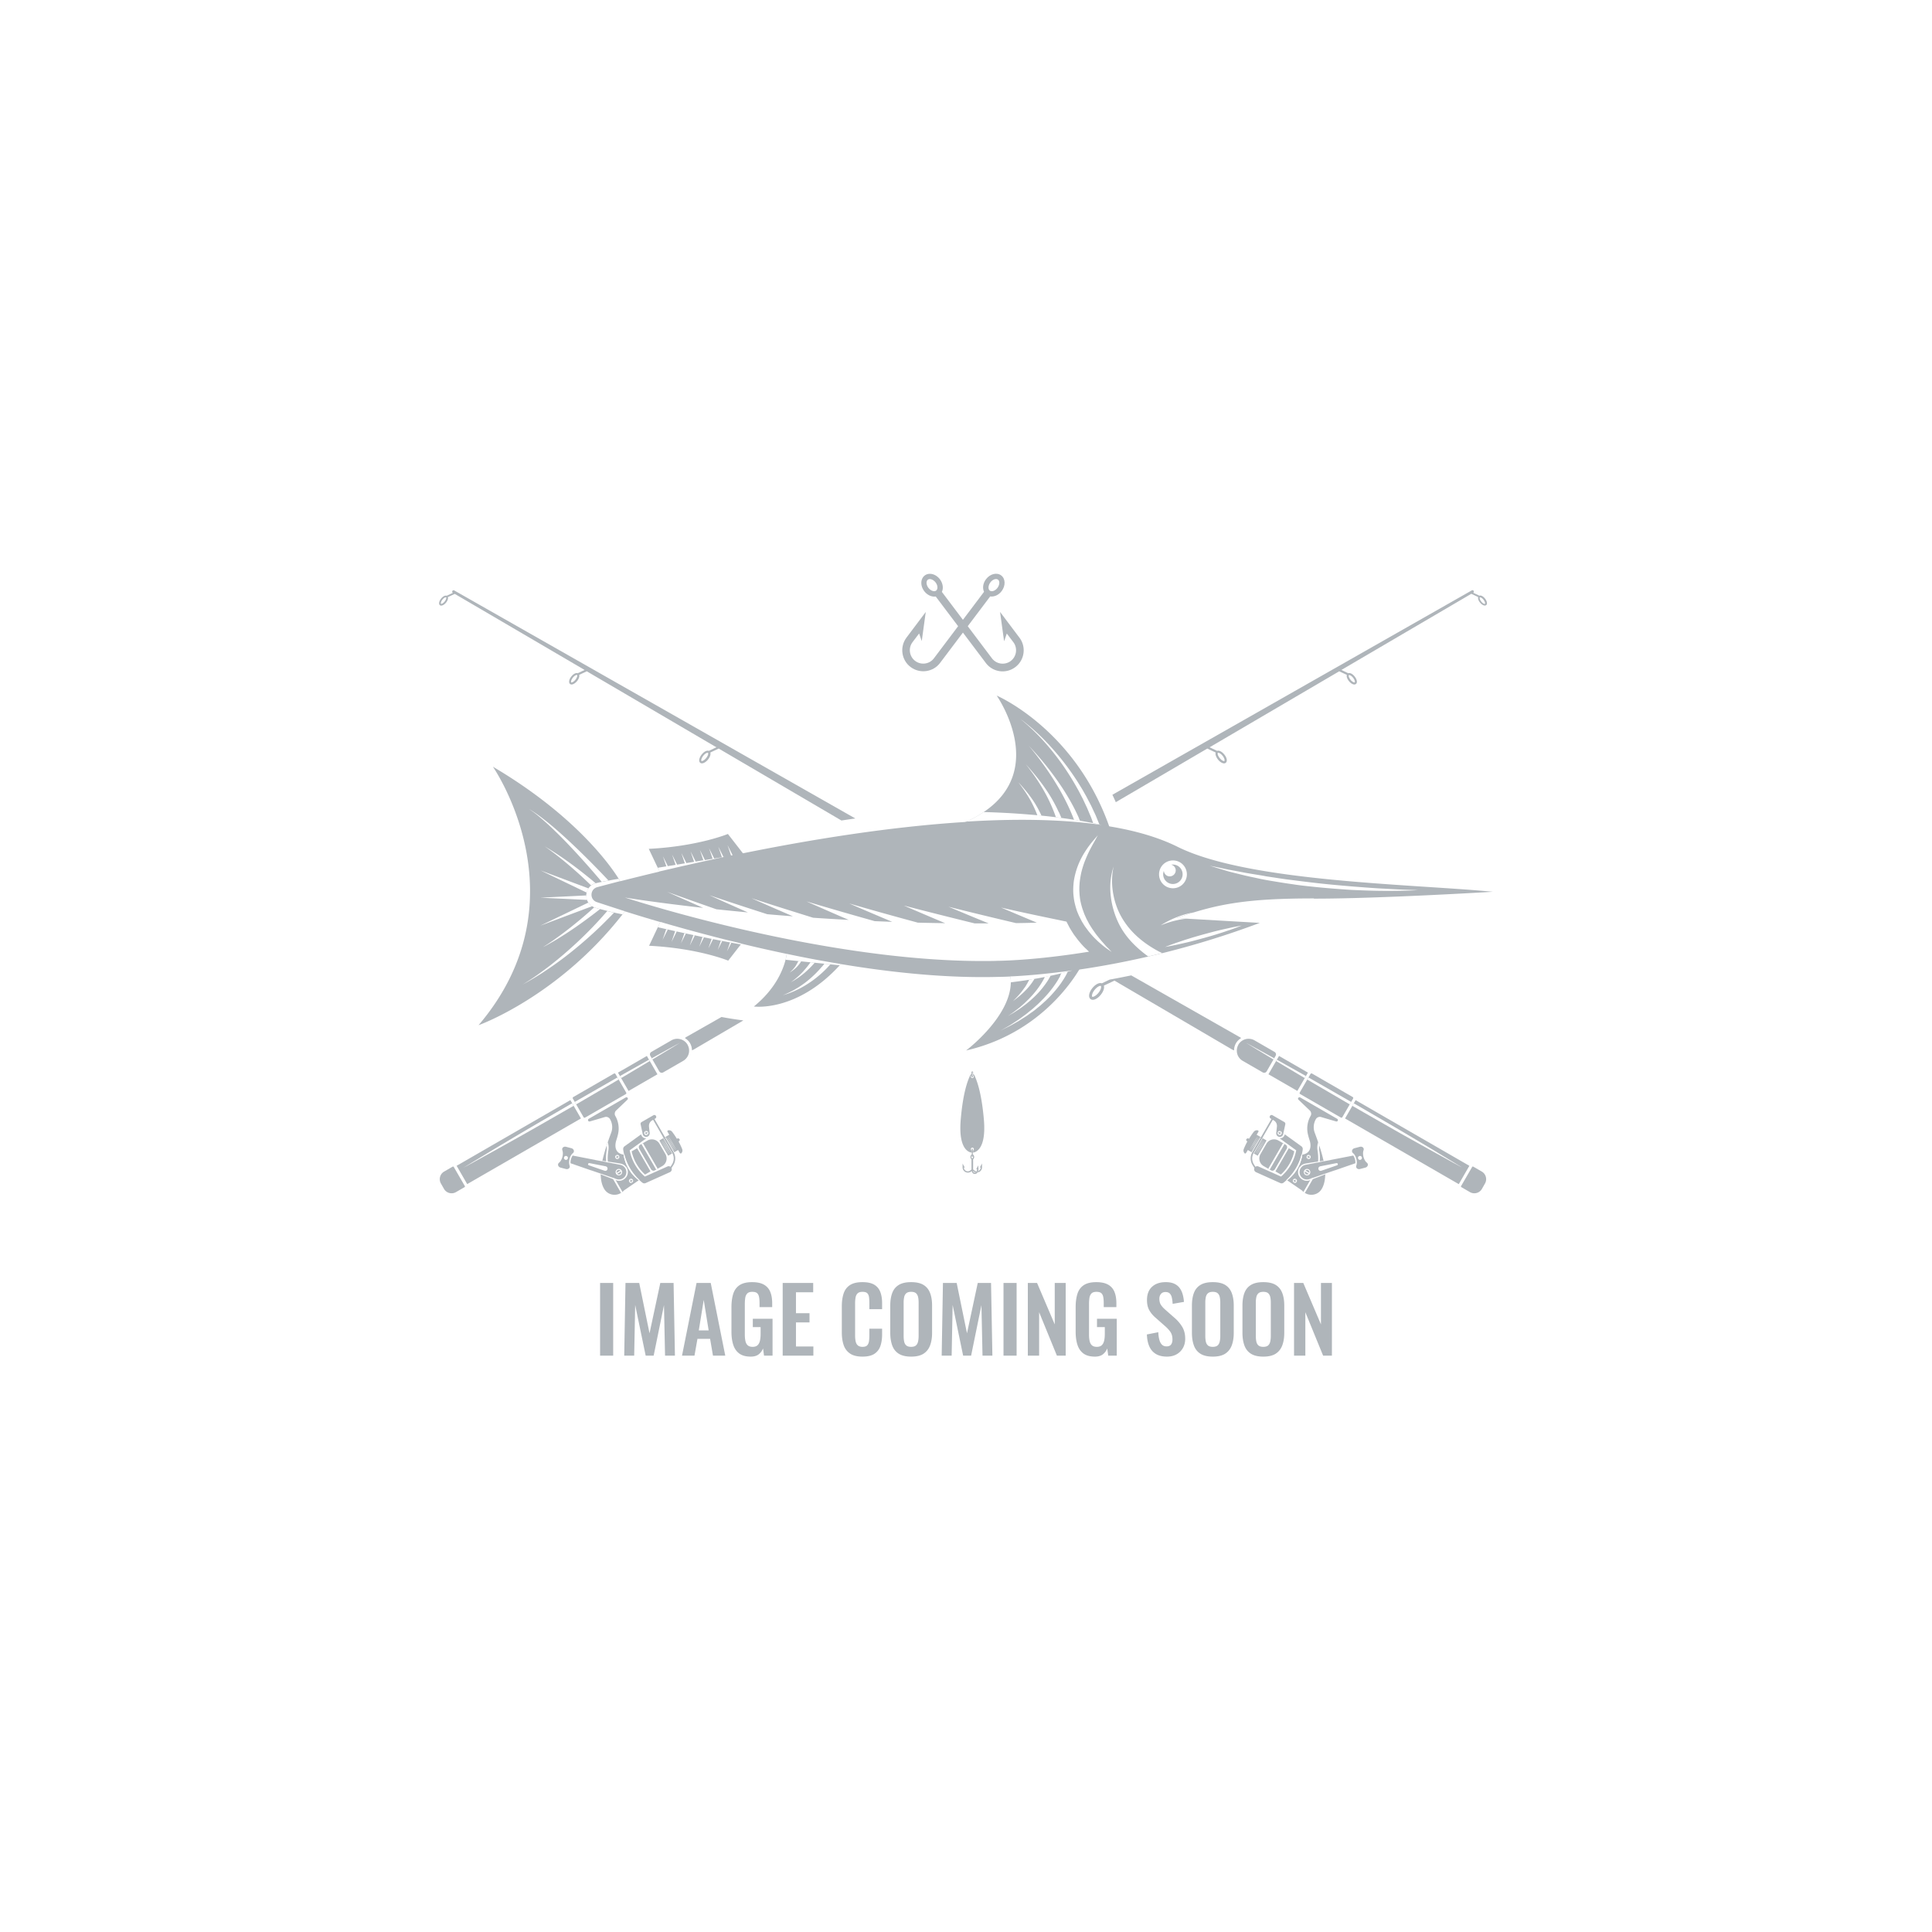 <svg width="660" height="660" viewBox="0 0 660 660" xmlns="http://www.w3.org/2000/svg">
    <g fill="none" fill-rule="evenodd">
        <path fill="#FFF" d="M0 0h660v660H0z"/>
        <g fill-rule="nonzero">
            <path d="M216.163 401.294c-.255-.307-.536-.639-.766-.997a16.212 16.212 0 0 1-.716-1.098c-.204-.383-.409-.741-.587-1.15-.205-.383-.333-.792-.46-1.15-.256-.766-.46-1.507-.537-2.146 0-.102-.05-.204-.05-.306-4.089-.639-2.505-4.906-2.505-4.906.23-.74.435-1.405.562-1.992a8.633 8.633 0 0 0-.894-6.311 1.426 1.426 0 0 1-.179-1.022c.051-.332.205-.639.46-.869l3.858-3.679c.153-.153.204-.408.077-.587a.494.494 0 0 0-.665-.18l-12.646 7.308a.494.494 0 0 0-.18.664c.103.205.333.281.563.23l5.135-1.507c.332-.103.665-.077.971.05.332.129.613.358.792.665.818 1.43.971 3.143.383 4.675-.332.895-.74 1.993-1.15 3.194-.127.358-.23.715-.357 1.073-.562 1.686-1.099 3.526-1.482 5.263a.474.474 0 0 1-.05.179c0 .051-.026.128-.026.204-.077.41-.154.818-.23 1.201-.077.46-.154.92-.18 1.329-.05.434-.076.843-.101 1.226v.511c0 .23 0 .46.025.664.128 2.019.613 3.526 1.354 4.6 1.278 1.839 3.781 2.222 5.595 1.072.18-.102.333-.23.486-.357.076-.052.153-.128.23-.205a4.2 4.2 0 0 1 .843-.664l4.496-3.092c-.153-.127-.332-.255-.536-.408-.511-.41-1.048-.946-1.559-1.533l.026.05z" fill="#AFB5BA"/>
            <path d="m220.353 401.243 1.865-1.073-4.573-7.92-1.865 1.073a15.116 15.116 0 0 0 4.573 7.92zM218.36 392.428l4.037 7a.973.973 0 0 0 1.354.358l2.478-1.43c1.431-.818 1.916-2.657 1.099-4.088l-2.044-3.551c-.818-1.431-2.657-1.917-4.088-1.099l-2.478 1.43a.979.979 0 0 0-.358 1.355v.025zM232.131 389.133a.511.511 0 0 1-.204.715l-.128.077c.46.843.869 1.686 1.226 2.58a1.375 1.375 0 0 1-.23 1.43c-.153.18-.434.154-.562-.076l-.587-.996-3.373 1.941-3.015-5.212 3.373-1.941-.588-.997c-.128-.204 0-.485.23-.51a1.341 1.341 0 0 1 1.354.51 24.26 24.26 0 0 1 1.61 2.376l.128-.076a.51.51 0 0 1 .715.179h.051z" fill="#AFB5BA"/>
            <path d="m227.353 388.443 3.015 5.212-.766.46s-.026-.077-.051-.103l-2.938-5.11.766-.434-.026-.025z" fill="#FFF"/>
            <path d="m223.215 380.983-4.037 2.324a.705.705 0 0 0-.332.767l.69 3.22a1.217 1.217 0 0 0 1.813.919c.435-.256.64-.741.588-1.227l-.23-2.12c-.025-.281 0-.588.077-.869.153-.536.51-.97.996-1.252l.332-.204 6.54 11.344c.716 1.226.665 2.708-.101 3.909l-.511.792a1.042 1.042 0 0 0-1.022-.103l-7.716 3.45a15.615 15.615 0 0 1-5.186-8.968l5.646-4.088c-.281 0-.588-.051-.843-.179a1.71 1.71 0 0 1-.894-1.2l-5.698 4.113a1.13 1.13 0 0 0-.434 1.022v.05c.076.614.204 1.227.357 1.815a17.472 17.472 0 0 0 5.136 8.61c.332.306.664.613 1.047.894 0 0 0 .026.026.026.306.255.74.28 1.098.127l8.304-3.73s.076-.025.102-.05c.46-.282.664-.87.434-1.355l.588-.945a4.325 4.325 0 0 0 .128-4.471l-6.54-11.344.28-.153a.653.653 0 0 0 .307-.384c.153-.562-.46-1.022-.945-.74zM193.373 391.764c-.587-.153-1.175.128-1.302.639-.052.204 0 .383.05.587.205.537.23 1.38 0 2.249-.23.868-.664 1.584-1.124 1.941-.153.128-.28.282-.332.486-.127.51.23 1.047.818 1.2l1.84.486c.587.153 1.175-.128 1.302-.639.051-.204 0-.383-.05-.587-.205-.537-.23-1.38 0-2.249.23-.868.664-1.584 1.123-1.941.154-.128.281-.281.333-.486.127-.51-.23-1.047-.818-1.2l-1.84-.486z" fill="#AFB5BA"/>
            <path d="M213.864 401.064a2.521 2.521 0 0 1-3.27 1.737l-.563-.204-.868-.307-3.986-1.38-3.22-1.098h-.05l-7-2.427c-.026-.409 0-.894.153-1.38.127-.485.332-.92.562-1.252l7.613 1.482.154.051 2.35.435 1.354.255.613.128 4.216.817a2.536 2.536 0 0 1 1.967 3.143h-.025z" fill="#AFB5BA"/>
            <g>
                <path d="M207.655 396.823c-.127-1.354 0-2.708.18-3.833a5.688 5.688 0 0 0-.23-2.784c-.129.357-.23.715-.358 1.073a5.842 5.842 0 0 1 0 1.635c-.18 1.124-.307 2.453-.18 3.807 0 .102 0 .178.026.28l.613.128s0-.204-.025-.306h-.026zM212.177 407.553c.18-.102.333-.23.486-.357l-2.632-4.574-.868-.306 3.014 5.237z" fill="#FFF"/>
                <path d="M213.838 398.637a2.482 2.482 0 0 0-1.099-.894c-.46-.23-.868-.256-1.251-.333-1.38-.23-2.683-.434-3.833-.587-.127 0-.23-.051-.332-.051-.102 0-.179-.026-.255-.051-.46-.077-.895-.128-1.278-.18a.474.474 0 0 1-.05.18l1.353.255.613.128 4.216.817a2.536 2.536 0 0 1 1.967 3.143 2.521 2.521 0 0 1-3.27 1.737l-.562-.204-.869-.307-3.985-1.38v.256c.153.077.332.128.51.204 1.125.435 2.402.946 3.782 1.457.05 0 .102.025.153.05.256.103.46.18.741.282.128.051.255.102.434.153.46.102.946.102 1.431-.025.92-.256 1.737-.971 2.07-1.917.332-.92.153-2.018-.435-2.759l-.05.026zM192.684 395.392c-.103.358.127.715.485.818.358.102.715-.128.818-.486.102-.357-.128-.715-.486-.817-.357-.103-.715.127-.817.485z" fill="#FFF"/>
                <path d="M210.338 400.144c-.153.588.204 1.2.792 1.354.588.154 1.2-.204 1.354-.792a1.116 1.116 0 0 0-.792-1.354 1.116 1.116 0 0 0-1.354.792zM206.94 398.432l-5.595-1.098s-.18 0-.256.05a.408.408 0 0 0-.179.23.385.385 0 0 0 .23.46l5.391 1.866a.8.8 0 0 0 .639-.051.772.772 0 0 0 .358-.486.858.858 0 0 0-.103-.613c-.102-.179-.306-.307-.51-.358h.025zM219.126 390.825l.509-.294 5.033 8.718-.509.293zM218.437 403.108l-.179.128c-.153-.128-.332-.256-.536-.41-.511-.408-1.048-.945-1.559-1.532-.255-.307-.536-.639-.766-.997a16.212 16.212 0 0 1-.716-1.098c-.204-.383-.409-.741-.587-1.15-.205-.383-.333-.792-.46-1.15-.256-.766-.46-1.507-.537-2.146 0-.102-.05-.204-.05-.306.101 0 .178 0 .28.025a17.472 17.472 0 0 0 5.135 8.61l-.025.026z" fill="#FFF"/>
                <g fill="#AFB5BA">
                    <path d="M211.615 399.659c-.434-.102-.868.127-.97.562-.052.153-.026.306 0 .434l1.328-.766s-.23-.18-.383-.23h.025zM210.823 400.962s.23.179.384.23c.434.102.868-.128.97-.562.052-.154.026-.307 0-.435l-1.328.767h-.026z"/>
                </g>
                <path d="M210.261 395.596c.205.333.613.46.971.256a.707.707 0 0 0 .256-.97.707.707 0 0 0-.971-.256c-.358.204-.46.613-.256.97z" fill="#FFF"/>
                <path d="m210.363 395.52.103-.153c.05-.052.127-.128.204-.18a.493.493 0 0 1-.077-.255v-.204l.154.102c.05.051.127.128.179.204a.493.493 0 0 1 .255-.076h.204l-.102.153a1.46 1.46 0 0 1-.204.179.493.493 0 0 1 .076.255v.205l-.153-.102c-.05-.052-.128-.128-.179-.205a.493.493 0 0 1-.255.077h-.205z" fill="#AFB5BA"/>
                <path d="M214.962 403.747c.205.332.613.46.971.255a.707.707 0 0 0 .256-.97.707.707 0 0 0-.971-.256.707.707 0 0 0-.256.97z" fill="#FFF"/>
                <path d="m215.09 403.695.102-.153a1.46 1.46 0 0 1 .205-.179.493.493 0 0 1-.077-.255v-.205l.153.103c.051.05.128.127.18.204a.493.493 0 0 1 .255-.077h.204l-.102.154c-.051.05-.128.127-.205.178a.493.493 0 0 1 .077.256v.204s-.077-.05-.153-.102a1.46 1.46 0 0 1-.18-.204.493.493 0 0 1-.255.076h-.204z" fill="#AFB5BA"/>
                <g>
                    <path d="M220.149 387.42c.204.333.613.46.97.256a.707.707 0 0 0 .256-.97.707.707 0 0 0-.97-.256.707.707 0 0 0-.256.97z" fill="#FFF"/>
                    <path d="m220.276 387.344.103-.153c.05-.051.127-.128.204-.179a.493.493 0 0 1-.077-.255v-.205l.154.102c.05.051.127.128.178.205a.493.493 0 0 1 .256-.077h.204s-.05.077-.102.153a1.46 1.46 0 0 1-.204.18.493.493 0 0 1 .076.255v.204l-.153-.102a1.46 1.46 0 0 1-.179-.204.493.493 0 0 1-.255.076h-.205z" fill="#AFB5BA"/>
                </g>
                <g fill="#FFF">
                    <path d="m228.733 388.775-.485-.792.434.817.996 1.763 1.022 1.738.486.792-.435-.818c-.28-.485-.638-1.124-.996-1.763-.383-.638-.74-1.277-1.022-1.737zM227.915 388.162l.435.817c.28.486.639 1.124.996 1.763.383.639.741 1.278 1.022 1.737l.486.793-.435-.818c-.28-.485-.638-1.124-.996-1.763-.383-.639-.741-1.277-1.022-1.737-.281-.46-.486-.792-.486-.792zM227.609 388.366s.179.332.434.818c.281.485.639 1.124.997 1.763l1.022 1.737c.28.46.485.792.485.792l-.434-.818c-.281-.485-.639-1.124-.997-1.763l-1.022-1.737c-.28-.46-.485-.792-.485-.792zM226.306 389.107s.179.332.434.818c.281.485.639 1.124.997 1.762.383.64.74 1.278 1.022 1.738l.485.792-.434-.818c-.281-.485-.639-1.124-.997-1.763-.383-.638-.74-1.277-1.022-1.737l-.485-.792zM226 389.286l.434.817c.28.486.638 1.125.996 1.763.383.639.741 1.278 1.022 1.738l.485.792-.434-.818c-.28-.485-.639-1.124-.996-1.763-.384-.639-.741-1.277-1.022-1.737l-.486-.792zM225.667 389.465l.435.817c.28.486.638 1.124.996 1.763l1.022 1.737.485.792s-.179-.332-.434-.817c-.281-.485-.639-1.124-.996-1.763-.384-.639-.741-1.277-1.022-1.737l-.486-.792z"/>
                </g>
            </g>
            <g fill="#AFB5BA">
                <path d="m155.99 398.249 38.854-22.432 3.615 6.262-38.853 22.431zM154.641 398.535l-2.912 1.686c-1.43.817-1.916 2.657-1.099 4.088l1.048 1.84c.817 1.43 2.657 1.915 4.088 1.098l2.912-1.687c.153-.076.205-.255.102-.408l-3.755-6.49c-.077-.153-.256-.204-.41-.102l.026-.025zM195.837 374.769l13.883-8.016a.39.39 0 0 1 .533.143l3.66 6.339a.39.39 0 0 1-.143.532l-13.884 8.016a.39.39 0 0 1-.532-.143l-3.66-6.338a.39.39 0 0 1 .143-.533zM211.105 366.428l9.869-5.698 3.615 6.262-9.868 5.697zM234.865 356.89c.562.97.664 2.07.409 3.066a4.09 4.09 0 0 1-1.891 2.453l-6.822 3.934a.989.989 0 0 1-1.354-.358l-3.04-5.288a.973.973 0 0 1 .358-1.354l6.821-3.935a4.055 4.055 0 0 1 5.544 1.482h-.025z"/>
            </g>
            <g fill="#AFB5BA">
                <path d="m246.438 347.437-11.956 6.796h-.026c-.179.128-.332.255-.485.383.69.434 1.328.997 1.762 1.763.435.766.64 1.584.64 2.402.204-.052.408-.128.587-.23l16.99-9.964a125.598 125.598 0 0 1-7.512-1.176v.026zM381.132 274.06l31.297-18.343 2.862 1.354c-.077.23-.077.536 0 .868.127.486.408 1.022.792 1.533.715.895 1.84 1.61 2.554 1.176l.103-.077c.613-.485.408-1.712-.511-2.836-.818-.996-1.789-1.482-2.427-1.226l-2.58-1.227 44.275-25.957 2.606 1.226c-.076.204-.076.486 0 .767.102.434.358.92.716 1.354.638.817 1.635 1.43 2.299 1.047l.102-.077c.562-.434.358-1.532-.46-2.554-.715-.895-1.584-1.329-2.171-1.099l-2.35-1.124 44.377-26.009 2.35 1.099c-.05.179-.05.409 0 .69.103.383.307.817.64 1.2.562.716 1.456 1.252 2.018.92l.077-.051c.485-.383.306-1.354-.41-2.248-.638-.792-1.404-1.176-1.915-.971l-2.12-.997a.464.464 0 0 0 .178-.638.464.464 0 0 0-.639-.18l-122.787 69.826a77.8 77.8 0 0 1 1.175 2.555h-.051zm34.925-16.887c.179-.102.894.128 1.584.996.69.869.792 1.635.613 1.789-.179.128-.894-.128-1.584-.997-.332-.408-.562-.843-.664-1.226-.077-.307-.026-.511.051-.562zm44.736-26.545c.179-.102.818.127 1.43.894.614.766.716 1.482.563 1.584-.18.102-.818-.128-1.43-.894-.282-.358-.512-.767-.589-1.099-.076-.28-.025-.434.052-.51l-.026.025zm44.736-26.545c.153-.077.715.102 1.252.792.536.69.639 1.303.485 1.405-.153.102-.715-.102-1.252-.792a2.557 2.557 0 0 1-.51-.971c-.052-.23-.026-.383.025-.434z"/>
            </g>
            <g fill="#FFF">
                <path d="m194.983 377.176.485-.281.486.868-.486.281a5243.988 5243.988 0 0 1-13.617 7.793c-4.343 2.478-8.431 4.726-11.931 6.694-3.5 1.941-6.439 3.55-8.457 4.675l-3.245 1.763s1.15-.69 3.143-1.916c1.993-1.201 4.854-2.938 8.278-5.008 3.449-2.044 7.46-4.445 11.778-6.975 4.317-2.529 8.942-5.212 13.54-7.894h.026zM208.6 369.409c.793-.46 1.56-.894 2.326-1.329l.408.716c-.766.434-1.533.894-2.3 1.354-3.908 2.274-8.047 4.7-12.211 7.128l-.486-.843c4.19-2.402 8.33-4.778 12.264-7.026zM220.506 362.69c.41-.23.818-.46 1.227-.665l.255.435c-.383.23-.792.46-1.2.715-2.581 1.533-5.468 3.27-8.585 5.11l-.409-.69c3.143-1.788 6.106-3.424 8.712-4.905zM232.208 356.277l-3.117 1.916c-1.584.945-3.73 2.248-6.234 3.756l-.23-.41c2.58-1.43 4.752-2.63 6.387-3.525 2.044-1.124 3.22-1.763 3.22-1.763l-.026.026z"/>
            </g>
            <g>
                <path d="M441.76 401.294c.255-.307.536-.639.766-.997.255-.357.485-.715.715-1.098.204-.383.409-.741.588-1.15.204-.383.332-.792.46-1.15.255-.766.46-1.507.536-2.146 0-.102.051-.204.051-.306 4.088-.639 2.504-4.906 2.504-4.906-.23-.74-.434-1.405-.562-1.992a8.633 8.633 0 0 1 .894-6.311c.179-.307.255-.664.179-1.022a1.452 1.452 0 0 0-.46-.869l-3.858-3.679c-.153-.153-.204-.408-.077-.587a.494.494 0 0 1 .665-.18l12.646 7.308c.23.128.307.434.18.664-.103.205-.333.281-.563.23l-5.135-1.507a1.407 1.407 0 0 0-.971.05 1.556 1.556 0 0 0-.792.665c-.818 1.43-.97 3.143-.383 4.675.332.895.74 1.993 1.15 3.194.127.358.23.715.357 1.073.562 1.686 1.099 3.526 1.482 5.263 0 .051.025.128.051.179 0 .051.026.128.026.204.076.41.153.818.23 1.201.076.46.153.92.178 1.329.051.434.077.843.103 1.226v.511c0 .23 0 .46-.026.664-.128 2.019-.613 3.526-1.354 4.6-1.278 1.839-3.781 2.222-5.595 1.072a3.399 3.399 0 0 1-.486-.357 1.653 1.653 0 0 1-.23-.205 4.2 4.2 0 0 0-.843-.664l-4.496-3.092c.153-.127.332-.255.536-.408.511-.41 1.048-.946 1.559-1.533l-.026.05z" fill="#AFB5BA"/>
                <path d="m437.57 401.243-1.866-1.073 4.573-7.92 1.865 1.073a15.116 15.116 0 0 1-4.573 7.92zM439.562 392.428l-4.037 7a.973.973 0 0 1-1.354.358l-2.478-1.43c-1.43-.818-1.916-2.657-1.099-4.088l2.044-3.551c.818-1.431 2.657-1.917 4.088-1.099l2.478 1.43a.979.979 0 0 1 .358 1.355v.025zM425.791 389.133a.511.511 0 0 0 .204.715l.128.077a23.84 23.84 0 0 0-1.226 2.58 1.375 1.375 0 0 0 .23 1.43c.153.18.434.154.562-.076l.588-.996 3.372 1.941 3.015-5.212-3.373-1.941.588-.997c.128-.204 0-.485-.23-.51a1.341 1.341 0 0 0-1.354.51 24.26 24.26 0 0 0-1.61 2.376l-.127-.076a.51.51 0 0 0-.716.179h-.05z" fill="#AFB5BA"/>
                <path d="m430.569 388.443-3.015 5.212.766.46s.026-.077.052-.103l2.938-5.11-.767-.434.026-.025z" fill="#FFF"/>
                <path d="m434.708 380.983 4.036 2.324c.256.154.41.46.332.767l-.69 3.22a1.217 1.217 0 0 1-1.813.919c-.435-.256-.639-.741-.588-1.227l.23-2.12c.026-.281 0-.588-.077-.869a2.115 2.115 0 0 0-.996-1.252l-.332-.204-6.54 11.344c-.716 1.226-.665 2.708.102 3.909l.51.792c.282-.205.69-.256 1.022-.103l7.716 3.45a15.615 15.615 0 0 0 5.187-8.968l-5.647-4.088c.281 0 .588-.051.843-.179a1.71 1.71 0 0 0 .895-1.2l5.697 4.113c.307.23.485.639.434 1.022v.05a14.233 14.233 0 0 1-.357 1.815 17.472 17.472 0 0 1-5.136 8.61c-.332.306-.664.613-1.047.894 0 0 0 .026-.026.026-.306.255-.74.28-1.098.127l-8.304-3.73s-.076-.025-.102-.05c-.46-.282-.664-.87-.434-1.355l-.588-.945a4.325 4.325 0 0 1-.128-4.471l6.54-11.344-.28-.153a.653.653 0 0 1-.307-.384c-.153-.562.46-1.022.946-.74zM464.549 391.764c.587-.153 1.175.128 1.303.639.05.204 0 .383-.051.587-.205.537-.23 1.38 0 2.249.23.868.664 1.584 1.124 1.941.153.128.28.282.332.486.128.51-.23 1.047-.818 1.2l-1.84.486c-.587.153-1.174-.128-1.302-.639-.051-.204 0-.383.05-.587.205-.537.23-1.38 0-2.249-.23-.868-.663-1.584-1.123-1.941-.154-.128-.281-.281-.332-.486-.128-.51.23-1.047.817-1.2l1.84-.486z" fill="#AFB5BA"/>
                <path d="M444.058 401.064a2.521 2.521 0 0 0 3.27 1.737l.563-.204.868-.307 3.986-1.38 3.22-1.098h.05l7-2.427c.026-.409 0-.894-.153-1.38a4.041 4.041 0 0 0-.562-1.252l-7.613 1.482-.153.051-2.351.435-1.354.255-.613.128-4.216.817a2.536 2.536 0 0 0-1.967 3.143h.025z" fill="#AFB5BA"/>
                <g>
                    <path d="M450.267 396.823c.128-1.354 0-2.708-.179-3.833a5.688 5.688 0 0 1 .23-2.784c.128.357.23.715.358 1.073a5.842 5.842 0 0 0 0 1.635c.178 1.124.306 2.453.178 3.807 0 .102 0 .178-.025.28l-.613.128s0-.204.025-.306h.026zM445.745 407.553a3.399 3.399 0 0 1-.486-.357l2.632-4.574.868-.306-3.014 5.237z" fill="#FFF"/>
                    <path d="M444.084 398.637a2.482 2.482 0 0 1 1.099-.894c.46-.23.868-.256 1.252-.333 1.38-.23 2.682-.434 3.832-.587.128 0 .23-.051.332-.051.102 0 .179-.026.255-.051.46-.077.895-.128 1.278-.18 0 .052.025.128.051.18l-1.354.255-.613.128-4.216.817a2.536 2.536 0 0 0-1.967 3.143 2.521 2.521 0 0 0 3.27 1.737l.562-.204.869-.307 3.986-1.38v.256c-.154.077-.333.128-.511.204-1.125.435-2.402.946-3.782 1.457-.05 0-.102.025-.153.05-.255.103-.46.18-.74.282a4.136 4.136 0 0 1-.435.153c-.46.102-.945.102-1.43-.025-.92-.256-1.738-.971-2.07-1.917-.333-.92-.154-2.018.434-2.759l.051.026zM465.238 395.392c.103.358-.127.715-.485.818-.358.102-.715-.128-.818-.486-.102-.357.128-.715.486-.817.358-.103.715.127.817.485z" fill="#FFF"/>
                    <path d="M447.584 400.144c.154.588-.204 1.2-.792 1.354a1.116 1.116 0 0 1-1.354-.792c-.153-.587.205-1.2.792-1.354.588-.153 1.2.205 1.354.792zM450.982 398.432l5.595-1.098s.18 0 .256.05a.408.408 0 0 1 .179.23.385.385 0 0 1-.23.46l-5.391 1.866a.8.8 0 0 1-.639-.051.772.772 0 0 1-.357-.486.858.858 0 0 1 .102-.613c.102-.179.306-.307.51-.358h-.025zM433.247 399.274l5.033-8.717.509.293-5.034 8.718zM439.485 403.108l.18.128c.152-.128.331-.256.536-.41.51-.408 1.047-.945 1.558-1.532.256-.307.537-.639.767-.997.255-.357.485-.715.715-1.098.204-.383.409-.741.588-1.15.204-.383.332-.792.46-1.15.255-.766.46-1.507.536-2.146 0-.102.051-.204.051-.306-.102 0-.179 0-.281.025a17.472 17.472 0 0 1-5.135 8.61l.025.026z" fill="#FFF"/>
                    <g fill="#AFB5BA">
                        <path d="M446.307 399.659c.434-.102.868.127.97.562.052.153.026.306 0 .434l-1.328-.766s.23-.18.383-.23h-.025zM447.099 400.962s-.23.179-.383.23c-.435.102-.87-.128-.971-.562-.051-.154-.026-.307 0-.435l1.328.767h.026z"/>
                    </g>
                    <path d="M447.66 395.596a.707.707 0 0 1-.97.256.707.707 0 0 1-.255-.97.707.707 0 0 1 .97-.256c.333.204.46.613.256.97z" fill="#FFF"/>
                    <path d="m447.559 395.52-.103-.153c-.05-.052-.127-.128-.204-.18a.493.493 0 0 0 .077-.255v-.204l-.154.102c-.05.051-.127.128-.178.204a.493.493 0 0 0-.256-.076h-.204l.102.153c.051.051.128.128.204.179a.493.493 0 0 0-.076.255v.205l.153-.102a1.46 1.46 0 0 0 .179-.205.493.493 0 0 0 .255.077h.205z" fill="#AFB5BA"/>
                    <path d="M442.96 403.747a.707.707 0 0 1-.971.255.707.707 0 0 1-.255-.97.707.707 0 0 1 .97-.256c.358.204.46.613.256.97z" fill="#FFF"/>
                    <path d="m442.832 403.695-.102-.153a1.46 1.46 0 0 0-.204-.179.493.493 0 0 0 .076-.255v-.205l-.153.103c-.051.05-.128.127-.179.204a.493.493 0 0 0-.255-.077h-.205l.102.154c.051.05.128.127.205.178a.493.493 0 0 0-.077.256v.204s.077-.05.153-.102a1.46 1.46 0 0 0 .18-.204.493.493 0 0 0 .255.076h.204z" fill="#AFB5BA"/>
                    <g>
                        <path d="M437.773 387.42a.707.707 0 0 1-.97.256.707.707 0 0 1-.256-.97.707.707 0 0 1 .971-.256c.332.204.46.613.255.97z" fill="#FFF"/>
                        <path d="m437.646 387.344-.102-.153c-.052-.051-.128-.128-.205-.179a.493.493 0 0 0 .077-.255v-.205l-.153.102c-.052.051-.128.128-.18.205a.493.493 0 0 0-.255-.077h-.204s.05.077.102.153c.051.051.128.128.204.18a.493.493 0 0 0-.076.255v.204l.153-.102a1.46 1.46 0 0 0 .179-.204.493.493 0 0 0 .255.076h.205z" fill="#AFB5BA"/>
                    </g>
                    <g fill="#FFF">
                        <path d="m429.19 388.775.485-.792-.435.817c-.28.486-.639 1.125-.996 1.763-.383.639-.741 1.278-1.022 1.738l-.486.792.435-.818.996-1.763c.383-.638.741-1.277 1.022-1.737zM430.007 388.162s-.18.332-.435.817c-.28.486-.638 1.124-.996 1.763l-1.022 1.737-.485.793.434-.818c.28-.485.639-1.124.996-1.763.384-.639.741-1.277 1.022-1.737l.486-.792zM430.313 388.366l-.434.818c-.281.485-.639 1.124-.996 1.763-.384.638-.741 1.277-1.022 1.737-.281.46-.486.792-.486.792s.179-.332.434-.818c.281-.485.64-1.124.997-1.763l1.022-1.737.485-.792zM431.616 389.107l-.434.818c-.281.485-.639 1.124-.997 1.762-.383.64-.74 1.278-1.021 1.738l-.486.792.434-.818c.281-.485.64-1.124.997-1.763.383-.638.74-1.277 1.022-1.737l.485-.792zM431.923 389.286l-.435.817c-.28.486-.638 1.125-.996 1.763l-1.022 1.738-.485.792.434-.818c.281-.485.639-1.124.996-1.763.384-.639.741-1.277 1.022-1.737l.486-.792zM432.255 389.465l-.434.817c-.281.486-.64 1.124-.997 1.763l-1.022 1.737c-.28.46-.485.792-.485.792l.434-.817c.281-.485.639-1.124.997-1.763l1.022-1.737.485-.792z"/>
                    </g>
                </g>
                <g fill="#AFB5BA">
                    <path d="m459.488 382.088 3.615-6.261 38.853 22.431-3.615 6.262zM503.28 398.535l2.913 1.686c1.431.817 1.916 2.657 1.099 4.088l-1.048 1.84c-.817 1.43-2.657 1.915-4.087 1.098l-2.913-1.687c-.153-.076-.204-.255-.102-.408l3.755-6.49c.077-.153.256-.204.41-.102l-.026-.025zM444.02 373.221l3.659-6.338a.39.39 0 0 1 .533-.143l13.883 8.016a.39.39 0 0 1 .143.532l-3.66 6.339a.39.39 0 0 1-.532.143l-13.884-8.016a.39.39 0 0 1-.143-.533zM433.323 366.985l3.615-6.262 9.868 5.698-3.615 6.261zM423.057 356.89a4.07 4.07 0 0 0-.408 3.066c.255.996.92 1.89 1.89 2.453l6.822 3.934a.989.989 0 0 0 1.354-.358l3.04-5.288a.973.973 0 0 0-.358-1.354l-6.821-3.935a4.055 4.055 0 0 0-5.544 1.482h.025z"/>
                </g>
                <g fill="#AFB5BA">
                    <path d="m423.44 354.258-36.994-21.052c-2.453.511-4.905.997-7.358 1.431l-2.683 1.277c-.868-.332-2.146.307-3.219 1.61-1.2 1.482-1.482 3.091-.664 3.756l.153.102c.945.562 2.427-.358 3.373-1.559.51-.638.894-1.354 1.047-1.992.102-.435.102-.818 0-1.125l3.628-1.711 40.265 23.581c.179.102.383.179.588.23 0-.817.204-1.635.638-2.401.435-.767 1.048-1.329 1.763-1.763a2.29 2.29 0 0 0-.485-.384H423.44zM376.1 337.575c-.128.511-.435 1.099-.869 1.61-.92 1.124-1.865 1.456-2.095 1.328-.23-.204-.102-1.226.818-2.376.92-1.124 1.84-1.456 2.095-1.328.102.076.153.332.05.74v.026zM150.35 206.79c.561.333 1.456-.23 2.018-.92.306-.382.536-.817.638-1.2a1.567 1.567 0 0 0 0-.69l2.35-1.098 44.354 25.983-2.35 1.124c-.589-.23-1.457.204-2.173 1.099-.817.996-.996 2.095-.46 2.554l.103.077c.638.383 1.635-.255 2.3-1.047.357-.435.612-.92.715-1.354.076-.307.076-.563 0-.767l2.606-1.226 44.276 25.957-2.58 1.227c-.665-.256-1.636.23-2.428 1.226-.894 1.124-1.124 2.35-.51 2.836l.101.077c.716.408 1.84-.281 2.555-1.176.383-.485.69-1.022.792-1.533.077-.332.077-.613 0-.868l2.862-1.354 41.925 24.578c1.584-.23 3.168-.486 4.752-.69l-137.018-77.899a.464.464 0 0 0-.639.18.464.464 0 0 0 .18.638l-2.121.996c-.511-.204-1.278.18-1.917.971-.715.894-.894 1.84-.408 2.249l.076.05zm46.805 24.323c-.077.332-.307.741-.588 1.099-.613.766-1.252.996-1.43.894-.154-.128-.052-.843.561-1.61.614-.766 1.252-.996 1.431-.894.077.051.102.23.051.511h-.025zm44.736 26.622c-.102.383-.332.818-.665 1.226-.69.869-1.405 1.099-1.584.997-.178-.154-.076-.92.614-1.789.69-.868 1.405-1.098 1.584-.996.076.077.127.255.05.562zm-90.75-52.886c.537-.69 1.099-.869 1.252-.792.077.051.102.204.026.434-.077.307-.256.639-.511.971-.537.69-1.099.869-1.252.792-.128-.128-.051-.74.485-1.405z"/>
                </g>
                <g fill="#FFF">
                    <path d="m462.94 377.176-.486-.281-.486.868.486.281c4.624 2.657 9.274 5.315 13.617 7.793 4.343 2.478 8.431 4.726 11.931 6.694 3.5 1.941 6.439 3.55 8.457 4.675l3.245 1.763s-1.15-.69-3.143-1.916c-1.992-1.201-4.854-2.938-8.277-5.008-3.45-2.044-7.46-4.445-11.779-6.975-4.317-2.529-8.942-5.212-13.54-7.894h-.026zM449.322 369.409a251.39 251.39 0 0 0-2.325-1.329l-.41.716c.767.434 1.534.894 2.3 1.354 3.91 2.274 8.048 4.7 12.213 7.128l.485-.843c-4.19-2.402-8.329-4.778-12.263-7.026zM437.416 362.69c-.409-.23-.818-.46-1.227-.665l-.255.435c.383.23.792.46 1.2.715 2.581 1.533 5.468 3.27 8.585 5.11l.409-.69c-3.143-1.788-6.106-3.424-8.712-4.905zM425.714 356.277s1.125.69 3.117 1.916c1.584.945 3.73 2.248 6.234 3.756l.23-.41c-2.58-1.43-4.752-2.63-6.387-3.525a812.96 812.96 0 0 0-3.22-1.763l.026.026z"/>
                </g>
            </g>
            <g>
                <g fill="#AFB5BA">
                    <path d="M213.506 311.285c-.281.384-.562.716-.843 1.073-21.666 27.72-48.339 37.583-49.182 37.864 36.484-42.871 4.906-88.297 4.906-88.297 28.563 16.837 40.52 34.338 42.947 38.247.332.536.486.792.486.792l1.712 10.296-.026.025zM379.343 283.514l-52.732-1.354a49.773 49.773 0 0 0 3.5-1.457c2.223-.996 4.19-2.095 5.902-3.27 21.742-14.563 4.982-39.064 4.47-39.805.844.358 27.491 12.161 38.86 45.886zM370.044 328.786s-11.089 23.454-40.01 30.071c0 0 15.125-11.369 15.278-23.3 0-.665-.025-1.354-.127-2.019h.05l24.783-4.752h.026zM287.419 329.118s-.103.128-.154.18c-.127.153-.255.306-.408.46-14.768 16.146-29.33 14.077-29.33 14.077 7.46-6.056 9.99-12.596 10.832-15.968.256-.971.358-1.661.41-2.019.025-.204.025-.332.025-.332l18.6 3.628.025-.026zM254.103 291.894l-28.615 6.157-.178-.358-.614-1.252-3.066-6.463c16.837-.843 27.031-5.085 27.031-5.085l5.442 7zM254.205 321.173l-1.073 1.354-.05.102-4.319 5.544s-10.194-4.241-27.03-5.084l2.989-6.336.843-1.814 28.615 6.234h.025z"/>
                    <path d="M448.836 306.916c-21.946 0-32.805 1.661-46.805 6.72l28.333 1.635a300.402 300.402 0 0 1-33.315 10.347c-1.635.409-3.22.792-4.804 1.15a293.986 293.986 0 0 1-23.504 4.445c-10.73 1.584-18.958 2.147-23.53 2.376-2.632.128-4.089.128-4.089.128h.026c-17.271.486-35.922-1.38-53.883-4.369a474.664 474.664 0 0 1-18.471-3.474c-5.315-1.124-10.475-2.274-15.483-3.5a596.596 596.596 0 0 1-27.72-7.384c-4.446-1.278-8.483-2.53-12.085-3.654a600.573 600.573 0 0 1-9.657-3.142c-2.504-.843-2.402-4.42.178-5.11 2.223-.587 4.804-1.277 7.767-2.018 3.935-.997 8.482-2.12 13.516-3.322a801.826 801.826 0 0 1 28.435-6.233c23.199-4.701 50.51-9.147 76.34-10.73 17.552-1.1 34.414-.87 48.824 1.506 8.865 1.457 16.811 3.73 23.428 7.026 24.323 12.034 80.121 12.673 107.663 15.33 0 0-39.039 2.376-61.138 2.35l-.026-.077z"/>
                </g>
                <g fill="#FFF">
                    <path d="M207.86 300.785c-1.968-2.12-7.077-7.46-12.468-12.52a164.285 164.285 0 0 0-5.135-4.675 91.845 91.845 0 0 0-4.676-3.857 49.429 49.429 0 0 0-3.475-2.504 53.493 53.493 0 0 0-1.38-.869s.486.332 1.33.945c.842.588 1.992 1.533 3.32 2.683a96.23 96.23 0 0 1 4.42 4.088 148.775 148.775 0 0 1 4.855 4.93c4.471 4.702 8.712 9.633 10.91 12.239.587-.128 1.149-.23 1.711-.332.204-.052.383-.077.588-.103v-.025zM207.349 311.336c-.716.818-1.738 1.993-3.015 3.373-2.53 2.76-6.055 6.285-9.81 9.606a128.417 128.417 0 0 1-5.622 4.727 76.95 76.95 0 0 1-2.682 2.07c-.869.638-1.686 1.251-2.453 1.788a69.269 69.269 0 0 1-3.781 2.529l-1.456.92s.536-.307 1.507-.843a82.971 82.971 0 0 0 3.909-2.325 47.334 47.334 0 0 0 2.555-1.661 93.415 93.415 0 0 0 2.81-1.916 118.99 118.99 0 0 0 5.902-4.446c3.935-3.142 7.69-6.515 10.398-9.172 1.354-1.328 2.453-2.452 3.245-3.244.383-.41.69-.716.894-.946-.74-.179-1.482-.357-2.274-.562l-.127.154v-.052zM203.21 301.781s.153-.05.255-.076a180.768 180.768 0 0 0-5.876-4.727 128.514 128.514 0 0 0-7.792-5.544 84.74 84.74 0 0 0-2.657-1.66l-1.022-.614.97.69c.614.434 1.482 1.073 2.53 1.865 2.07 1.584 4.726 3.781 7.307 6.08 1.788 1.585 3.5 3.22 5.007 4.676.205-.153.41-.307.64-.409.203-.128.433-.204.663-.28h-.025zM203.005 309.957c-1.788 1.61-3.96 3.526-6.234 5.365a135.98 135.98 0 0 1-7.613 5.8c-1.073.74-1.967 1.354-2.632 1.763-.638.408-.996.664-.996.664l1.048-.562c.664-.358 1.61-.895 2.759-1.559a125.446 125.446 0 0 0 8.073-5.237 174.07 174.07 0 0 0 7.588-5.647c-.485-.127-.97-.255-1.43-.383-.307-.128-.435-.153-.563-.204zM184.636 297.336l15.789 7.588c.128-.511.332-.997.613-1.431l-16.402-6.157zM184.636 306.661l15.942.766a4.519 4.519 0 0 1-.28-1.532l-15.662.766zM201.191 308.603s-.127-.18-.178-.281l-16.403 7.894 17.68-6.642a4.1 4.1 0 0 1-1.099-.971z"/>
                </g>
                <g fill="#FFF">
                    <path d="M361.715 277.484a51.283 51.283 0 0 0-3.986-7.179c-1.635-2.478-3.475-4.803-4.905-6.49-1.431-1.686-2.427-2.784-2.427-2.784s.92 1.15 2.222 2.938c1.303 1.788 2.938 4.241 4.344 6.796 1.43 2.555 2.58 5.237 3.346 7.281.154.41.282.792.384 1.124.638.077 1.252.154 1.89.23-.23-.536-.51-1.2-.843-1.967l-.025.051zM353.871 274.955c-1.277-2.12-2.785-4.062-3.96-5.442-1.175-1.405-2.018-2.274-2.018-2.274s.74.971 1.788 2.453c1.048 1.482 2.35 3.551 3.373 5.723a35.61 35.61 0 0 1 1.328 3.117c.486.05.945.102 1.43.153-.561-1.2-1.2-2.478-1.94-3.705v-.025zM368.613 279.58c-.332-.818-.869-1.942-1.533-3.271-1.354-2.657-3.373-6.106-5.646-9.325a101.188 101.188 0 0 0-6.669-8.56c-1.941-2.247-3.321-3.653-3.321-3.653s1.303 1.482 3.091 3.833c1.789 2.35 4.088 5.544 6.107 8.89a79.442 79.442 0 0 1 5.007 9.48c.537 1.251.971 2.299 1.252 3.09.69.103 1.38.23 2.044.333-.077-.205-.204-.46-.358-.818h.026zM374.898 279.988c-.256-.588-.511-1.303-.894-2.095-.384-.792-.792-1.686-1.252-2.657-.486-.945-1.048-1.993-1.61-3.091-.613-1.073-1.226-2.223-1.942-3.347a85.653 85.653 0 0 0-4.7-6.975c-3.424-4.599-7.307-8.815-10.476-11.702-1.558-1.456-2.963-2.58-3.934-3.372l-1.559-1.175 1.508 1.252a69.991 69.991 0 0 1 3.781 3.5c3.04 2.99 6.72 7.332 9.913 12.033a92.718 92.718 0 0 1 4.343 7.077c.665 1.15 1.201 2.3 1.789 3.373.51 1.098.996 2.146 1.456 3.091.409.971.792 1.865 1.124 2.657.358.792.588 1.508.792 2.07l.205.562c.766.153 1.456.306 2.12.434l-.69-1.66.026.025z"/>
                </g>
                <g fill="#FFF">
                    <path d="M362.251 333.283c-.255.51-.613 1.073-.97 1.712a36.21 36.21 0 0 1-2.913 4.01c-.562.716-1.227 1.406-1.865 2.096-.69.664-1.354 1.38-2.07 2.044-.74.638-1.43 1.328-2.197 1.916-.766.588-1.456 1.226-2.223 1.763l-2.146 1.558c-.715.46-1.38.894-1.993 1.303-1.226.818-2.325 1.38-3.065 1.814-.741.435-1.176.664-1.176.664l1.201-.613c.767-.408 1.89-.894 3.168-1.635.639-.358 1.354-.766 2.07-1.175.715-.46 1.481-.945 2.248-1.43.792-.486 1.533-1.1 2.35-1.636.818-.562 1.559-1.226 2.325-1.84.767-.613 1.482-1.328 2.223-1.967.69-.69 1.405-1.354 2.018-2.044a39.898 39.898 0 0 0 3.245-3.985c.409-.639.818-1.201 1.124-1.738.332-.536.588-.996.792-1.405.154-.332.281-.587.384-.792-.69.18-1.431.383-2.223.562l-.409.818h.102zM356.86 333.922a28.004 28.004 0 0 1-1.762 2.963 30.303 30.303 0 0 1-2.479 3.143c-.46.485-.92 1.022-1.405 1.482-.485.46-.945.945-1.43 1.38-.486.434-.971.842-1.406 1.226l-1.328 1.022c-.818.664-1.533 1.124-2.044 1.481l-.792.537.817-.486c.511-.306 1.303-.715 2.146-1.303.435-.28.92-.587 1.406-.92.485-.357.996-.74 1.507-1.123.536-.384 1.047-.844 1.584-1.278.536-.434 1.022-.92 1.558-1.405 1.022-.97 1.993-1.993 2.81-3.04a28.646 28.646 0 0 0 2.121-2.964c.281-.485.537-.945.741-1.354-.664.153-1.354.28-2.018.409-.026.05-.051.102-.077.179l.051.05zM350.064 337.32c-.868 1.251-1.84 2.452-2.657 3.295-.792.843-1.38 1.38-1.38 1.38s.64-.434 1.56-1.175a28.752 28.752 0 0 0 3.193-2.938c1.073-1.15 1.993-2.453 2.631-3.5-.613.102-1.226.204-1.814.306-.408.818-.92 1.763-1.507 2.632h-.026z"/>
                </g>
                <g fill="#FFF">
                    <path d="M280.802 330.191c-1.176 1.431-2.887 3.194-4.804 4.753-.945.792-1.967 1.507-2.938 2.146-.485.332-.97.587-1.43.868-.46.281-.895.511-1.329.716-.818.434-1.558.74-2.044.97-.51.205-.792.333-.792.333l.818-.256a21.109 21.109 0 0 0 2.146-.766c.434-.18.92-.358 1.405-.613.485-.23 1.022-.46 1.533-.741a35.19 35.19 0 0 0 3.193-1.917c2.121-1.405 4.063-3.09 5.417-4.445.74-.74 1.303-1.38 1.686-1.814l-2.044-.204a19.1 19.1 0 0 1-.792.996l-.025-.026zM274.568 331.648a24.068 24.068 0 0 1-2.938 2.785c-.435.357-.792.638-1.048.817l-.409.307.435-.256c.28-.153.69-.383 1.15-.69a25.352 25.352 0 0 0 3.295-2.452 31.755 31.755 0 0 0 2.938-2.913c.128-.128.205-.255.307-.383l-1.405-.153a26.218 26.218 0 0 1-2.35 2.938h.025zM271.962 329.757c-.869 1.405-2.198 2.478-2.198 2.478s1.482-.843 2.632-2.12c.537-.562.97-1.175 1.303-1.712l-.97-.102c-.205.46-.486.97-.793 1.456h.026z"/>
                </g>
                <g fill="#FFF">
                    <path d="m226.255 321.25 1.865-3.705-.153-.051-.384-.077-1.303 3.858zM229.397 321.786l1.789-3.577c-.18-.051-.358-.077-.537-.128l-1.252 3.705zM232.565 322.348l1.738-3.45-.511-.101-1.201 3.551zM235.708 322.885l1.66-3.322c-.178-.025-.332-.076-.51-.102l-1.176 3.424h.026zM238.876 323.421l1.61-3.22-.486-.101-1.124 3.321zM242.018 323.958l1.584-3.143-.485-.102-1.099 3.219zM245.186 324.52l1.533-3.066-.46-.102zM248.329 325.056l1.507-3.015-.46-.076-1.047 3.117z"/>
                    <g>
                        <path d="m226.46 292.507 1.174 3.45.511-.078zM229.602 291.945l1.2 3.5.511-.077zM232.77 291.408l1.175 3.526.537-.102zM235.912 290.872l1.201 3.526.537-.077zM239.08 290.335l1.201 3.552.537-.077zM242.223 289.773l1.226 3.603.537-.103zM245.39 289.237l1.227 3.602.537-.077zM250.27 292.15l-1.737-3.45 1.201 3.551.511-.102z"/>
                    </g>
                </g>
                <g fill="#FFF">
                    <path d="M287.265 329.297a6.61 6.61 0 0 1-.408.46l-18.498-1.89c.256-.971.358-1.661.41-2.019a389.736 389.736 0 0 0 18.496 3.475v-.026zM366.288 331.52s-.179.051-.256.077a127.289 127.289 0 0 1-10.526 2.427c-3.653.69-7.307 1.2-10.194 1.558 0-.664-.025-1.354-.127-2.018h.05c4.242-.204 11.523-.715 21.027-2.044h.026zM376.456 281.828c-13.847-2.019-29.79-2.172-46.345-1.15 2.223-.997 4.19-2.095 5.902-3.27 4.675.127 10.091.383 15.508.843 7.281.562 14.511 1.558 19.877 2.555 1.967.357 3.653.715 5.058 1.022zM213.506 311.285c-.281.384-.562.716-.843 1.073a95.057 95.057 0 0 1-5.698-1.303c-1.098-.28-2.248-.562-3.423-.92-.664-.255-.486-.127-1.15-.485-.536-.332-.868-.613-1.2-1.047-.64-.792-.946-1.814-.92-2.81.05-.997.408-1.993 1.098-2.76a3.94 3.94 0 0 1 1.201-.945c.204-.128.434-.205.664-.281.256-.077.486-.128.588-.154 1.175-.28 2.325-.485 3.475-.715 1.405-.281 2.759-.536 4.036-.715.332.536.486.792.486.792-2.964.766-5.57 1.456-7.767 2.044-2.555.69-2.683 4.266-.179 5.11 2.657.868 5.902 1.941 9.658 3.142l-.026-.026zM253.285 322.348l-.204.281c-2.248-.409-8.303-1.507-14.358-2.81-5.8-1.201-11.574-2.504-14.001-3.066l.843-1.814a631.41 631.41 0 0 0 23.607 6.387c1.916.434 3.27.766 4.113 1.022zM247.92 292.635a994.5 994.5 0 0 0-22.61 5.058l-.614-1.252 23.224-3.806z"/>
                </g>
                <path d="m413.17 295.726 3.04.613c.971.205 2.12.46 3.475.741 1.354.23 2.861.537 4.522.843 1.635.332 3.45.613 5.34.92.945.153 1.916.307 2.912.511.997.153 2.019.307 3.066.46 2.07.332 4.216.639 6.413.894a524.3 524.3 0 0 0 6.643.818c4.445.536 8.916.92 13.106 1.277 4.19.332 8.125.639 11.472.792 3.372.205 6.182.332 8.124.383 1.967.051 3.092.103 3.092.103s-1.125.076-3.092.153c-1.967.051-4.778.128-8.15.102-3.372 0-7.307-.153-11.548-.332-4.216-.281-8.712-.613-13.183-1.099-2.248-.23-4.471-.46-6.668-.817a213.945 213.945 0 0 1-6.439-.997c-2.095-.332-4.088-.69-5.978-1.124-1.89-.409-3.68-.766-5.34-1.2-1.635-.41-3.142-.767-4.47-1.125-1.304-.383-2.454-.74-3.399-1.022l-2.964-.92.026.026zM400.702 293.938a4.743 4.743 0 0 0-4.752 4.752 4.743 4.743 0 0 0 4.752 4.752 4.743 4.743 0 0 0 4.752-4.752 4.743 4.743 0 0 0-4.752-4.752z" fill="#FFF"/>
                <path d="M400.702 295.343c-.204 0-.409 0-.587.051.868.23 1.532.996 1.532 1.942a2.05 2.05 0 0 1-2.043 2.044c-1.125 0-1.917-.844-2.019-1.891-.128.358-.23.766-.23 1.175a3.315 3.315 0 0 0 3.322 3.322 3.315 3.315 0 0 0 3.321-3.322 3.315 3.315 0 0 0-3.321-3.321h.025z" fill="#AFB5BA"/>
                <path d="M378.398 323.779c-.46-.435-.945-1.022-1.507-1.661-.588-.639-1.201-1.38-1.865-2.223-.69-.792-1.303-1.763-1.993-2.733-.307-.511-.639-1.022-.971-1.559a53.802 53.802 0 0 0-.894-1.686c-.256-.588-.537-1.175-.792-1.789-.205-.613-.46-1.251-.665-1.89-.383-1.278-.715-2.606-.843-3.96-.102-.664-.102-1.354-.153-2.019 0-.664 0-1.354.051-2.018.077-1.328.307-2.631.562-3.909.281-1.252.664-2.453 1.048-3.577a55.093 55.093 0 0 1 1.303-3.117c.894-1.89 1.788-3.449 2.401-4.547.307-.537.537-.971.69-1.278.153-.306.281-.485.281-.485s-.179.179-.383.434l-.945 1.099a33.48 33.48 0 0 0-3.117 4.19 25.998 25.998 0 0 0-3.092 6.821c-.357 1.329-.69 2.734-.792 4.216-.128 1.456-.128 2.963.077 4.445.153 1.482.562 2.938.996 4.344.23.69.537 1.354.818 2.018.332.639.639 1.252.97 1.89.358.588.716 1.176 1.074 1.712l1.15 1.559c.791.97 1.558 1.865 2.35 2.631.766.767 1.507 1.431 2.197 1.993a25.962 25.962 0 0 0 1.789 1.405l1.635 1.124s-.486-.51-1.354-1.43h-.026zM397.049 325.593c-1.635.408-3.22.792-4.804 1.15-4.215-3.092-7.92-6.72-10.219-11.574-2.734-5.8-3.705-13.005-1.584-19.162-1.303 5.544-.204 12.034 2.504 16.965 3.04 5.493 7.741 9.35 13.26 12.237h.076s.128.077.18.103l.101.05h.026c.179.103.357.18.485.205l-.025.026zM398.02 323.498s1.584-.639 3.985-1.482c1.2-.383 2.606-.894 4.14-1.354 1.506-.486 3.142-.946 4.777-1.405 1.635-.435 3.27-.895 4.828-1.278 1.533-.383 3.015-.69 4.242-.97 2.503-.537 4.19-.818 4.19-.818s-1.585.638-3.986 1.482c-1.2.383-2.606.894-4.139 1.354-1.507.485-3.143.945-4.778 1.405-1.635.434-3.27.894-4.828 1.277-1.533.383-3.015.69-4.241.971-2.504.537-4.19.818-4.19.818zM402.03 313.61l3.5.205c-.996.102-2.222.255-3.397.536-2.683.562-5.289 1.635-5.595 1.738.28-.18 2.631-1.661 5.314-2.709 1.405-.562 2.861-1.022 3.96-1.277 1.022-.256 1.788-.383 1.916-.383-1.865.562-3.73 1.2-5.697 1.89zM370.887 324.034c-1.022-.97-1.942-2.07-2.708-3.015l-1.38-1.84-.077-.127a57.91 57.91 0 0 1-1.15-1.84l-.102-.153-1.15-2.222c-9.401-1.968-13.03-2.683-22.355-4.804 5.136 2.172 8.636 3.654 12.238 5.161-2.376.077-4.752.128-7.102.154a1600.385 1600.385 0 0 1-23.07-5.596 1101.48 1101.48 0 0 0 13.719 5.698h-4.778a1863.78 1863.78 0 0 1-24.22-6.106 1379.35 1379.35 0 0 0 14.128 6.03c-3.142-.052-6.259-.103-9.325-.18-7.843-2.12-15.687-4.292-23.48-6.566 4.88 2.12 9.786 4.216 14.717 6.285-2.018-.076-4.011-.153-5.979-.23-7.792-2.197-15.559-4.42-23.3-6.745 4.778 2.121 9.58 4.242 14.41 6.311-4.165-.23-8.227-.46-12.162-.74-7.051-2.198-14.077-4.395-21.052-6.67 4.701 2.096 9.428 4.14 14.154 6.184-3.015-.23-5.927-.46-8.763-.716-6.617-2.12-13.209-4.266-19.75-6.49 4.37 1.994 8.738 3.935 13.133 5.877a902.533 902.533 0 0 1-10.756-1.073 1869.958 1869.958 0 0 1-16.812-5.953c4.088 1.84 8.176 3.654 12.29 5.468-16.76-1.865-26.75-3.526-26.75-3.526 26.698 8.457 78.358 21.69 122.072 21.69 1.814 0 3.628 0 5.416-.076h.128c.205 0 12.29-.076 30.965-3.117a47.75 47.75 0 0 1-1.175-1.124l.026.051z" fill="#FFF"/>
            </g>
            <g>
                <path d="M332.155 366.88c.306 0 .587.178.715.46.562 1.2 2.376 5.084 3.245 15.201.97 11.523-3.96 11.216-3.96 11.216s-4.931.332-3.96-11.216c.843-10.117 2.682-14 3.244-15.202a.786.786 0 0 1 .716-.46z" fill="#AFB5BA"/>
                <g fill="#FFF">
                    <path d="M332.691 392.556c0 .281-.23.511-.51.511a.512.512 0 0 1-.512-.51c0-.282.23-.512.511-.512s.511.23.511.511zM332.615 367.825c0 .255-.205.46-.46.46a.458.458 0 0 1-.46-.46c0-.256.204-.46.46-.46.255 0 .46.204.46.46z"/>
                </g>
                <path d="M332.512 368.004s.051-.128.077-.205v-.179a23.45 23.45 0 0 0-.077-.51v-.205h-.05v.792a.284.284 0 0 1-.282.281.284.284 0 0 1-.28-.28v-.793h-.026v.205a2.576 2.576 0 0 0-.103.51c0 .077-.025.256.052.358.076.128.23.179.357.179.154 0 .307-.051.383-.179l-.05.026z" fill="#FFF"/>
                <path d="M332.155 368.03a.284.284 0 0 1-.281-.282v-1.456c0-.153.127-.281.28-.281.154 0 .282.128.282.281v1.456a.284.284 0 0 1-.281.281z" fill="#AFB5BA"/>
                <path d="M332.282 366.164s0 .102.052.256c0 .153.025.357.025.587 0 .205 0 .41-.025.588 0 .153-.052.255-.052.255s0-.102-.05-.255c0-.153-.026-.358-.026-.588 0-.204 0-.408.025-.587 0-.154.051-.256.051-.256z" fill="#FFF"/>
                <g>
                    <path d="M332.155 392.3a.284.284 0 0 0-.281.282v1.15h.102v-1.15s.076-.18.179-.18c.102 0 .179.077.179.18v1.175h.102v-1.175a.284.284 0 0 0-.281-.281z" fill="#FFF"/>
                    <path d="M332.155 395.239s-.18-.077-.18-.18v-2.503s.077-.179.18-.179c.102 0 .179.077.179.18v2.503s-.077.179-.18.179z" fill="#AFB5BA"/>
                </g>
                <g fill="#AFB5BA">
                    <path d="m334.684 398.918.358-.154a1.375 1.375 0 0 1-.843 1.252 1.56 1.56 0 0 1-.23.511c.204-.025.408-.102.587-.204.562-.307.92-.92.92-1.559v-1.302l-.792 1.456zM333.969 400.502h-.128.128z"/>
                    <path d="M334.224 399.122V398.1l-.766 1.38.357-.128c-.05.46-.178 1.048-.613 1.2-.51.154-.74-.178-.843-.561l.23.179c.179.127.358.23.562.306h.026a.616.616 0 0 0 .357-.357 1.37 1.37 0 0 1-.69-.281l-.408-.333v-3.474c.204-.154.357-.435.357-.792 0-.486-.28-.869-.638-.869s-.639.383-.639.869c0 .357.153.638.358.792v3.474l-.41.333a1.31 1.31 0 0 1-1.507.127c-.434-.23-.69-.69-.69-1.175l.358.153-.792-1.456v1.303c0 .639.358 1.226.92 1.559.281.153.588.23.894.23.41 0 .792-.128 1.124-.384l.205-.153c.102.536.409.996 1.022.996.74 0 1.098-.613 1.226-1.277.026-.179.051-.383.051-.588l-.05-.05zm-2.095-4.394c.153 0 .281.23.281.485 0 .256-.128.486-.28.486-.154 0-.282-.23-.282-.486 0-.255.128-.485.281-.485z"/>
                </g>
            </g>
            <g fill="#AFB5BA">
                <path d="m343.038 219.029.895-2.606 2.248 2.963a4.594 4.594 0 0 1-.894 6.413 4.594 4.594 0 0 1-6.413-.894l-17.118-22.713c.588-1.226.358-2.913-.664-4.292-1.38-1.84-3.705-2.427-5.186-1.303-1.482 1.124-1.559 3.5-.18 5.34 1.048 1.379 2.607 2.043 3.935 1.839l17.118 22.713c2.376 3.168 6.898 3.807 10.066 1.405 3.168-2.376 3.807-6.898 1.405-10.066l-6.617-8.789 1.38 10.015.025-.025zm-26.06-21.002c.665-.485 1.866-.05 2.632.946.767.996.843 2.274.179 2.785-.664.485-1.865.05-2.631-.946-.767-1.022-.844-2.274-.18-2.785z"/>
                <path d="m316.289 209.013-6.617 8.79c-2.376 3.167-1.763 7.69 1.405 10.065 3.168 2.376 7.69 1.763 10.066-1.405l17.118-22.713c1.328.205 2.912-.46 3.934-1.84 1.38-1.839 1.303-4.24-.178-5.339-1.482-1.124-3.807-.536-5.187 1.303-1.047 1.38-1.252 3.066-.664 4.292l-17.118 22.713c-1.507 2.019-4.394 2.427-6.413.894-2.018-1.507-2.427-4.394-.894-6.412l2.248-2.964.895 2.606 1.38-10.015.025.025zm24.476-8.2c-.767 1.021-1.968 1.456-2.632.945-.664-.486-.562-1.763.179-2.785.74-1.022 1.967-1.457 2.631-.946.665.486.563 1.763-.178 2.785z"/>
            </g>
            <g fill="#AFB5BA">
                <path d="M205 463.104v-24.828h4.475v24.828zM213.245 463.104l.43-24.828h4.69l3.524 17.196 3.679-17.196h4.536l.46 24.828h-3.372l-.368-17.257-3.525 17.257h-2.728l-3.586-17.318-.337 17.318zM232.986 463.104l4.965-24.828h4.843l4.966 24.828h-4.2l-.98-5.732h-4.322l-1.012 5.732h-4.26zm5.732-8.613h3.371l-1.686-10.422-1.685 10.422zM256.465 463.441c-1.635 0-2.932-.347-3.893-1.042-.96-.695-1.65-1.68-2.069-2.958-.419-1.277-.628-2.784-.628-4.52v-8.338c0-1.778.204-3.31.613-4.598.409-1.288 1.129-2.274 2.161-2.958 1.032-.685 2.457-1.027 4.276-1.027 1.696 0 3.045.286 4.046.858a4.906 4.906 0 0 1 2.161 2.468c.44 1.073.66 2.375.66 3.908v1.287h-4.323v-1.41c0-.797-.056-1.481-.168-2.053-.113-.573-.338-1.007-.675-1.303-.337-.296-.884-.445-1.64-.445-.797 0-1.374.195-1.732.583-.357.388-.582.899-.674 1.532a14.56 14.56 0 0 0-.138 2.085v10.39c0 .86.072 1.605.215 2.239.143.633.408 1.118.797 1.456.388.337.94.505 1.655.505.736 0 1.297-.184 1.686-.551.388-.368.659-.88.812-1.533.153-.654.23-1.43.23-2.33v-2.33h-2.667v-2.85h6.744v12.598h-2.912l-.337-2.452a4.734 4.734 0 0 1-1.487 2.008c-.664.52-1.568.781-2.713.781zM267.377 463.104v-24.828H277.8v3.188h-5.885v7.142h4.628v3.157h-4.628v8.215h5.946v3.126zM294.627 463.441c-1.818 0-3.244-.357-4.276-1.072-1.032-.716-1.752-1.691-2.16-2.928-.41-1.236-.614-2.661-.614-4.276v-8.858c0-1.696.205-3.168.613-4.414.409-1.247 1.13-2.207 2.161-2.881 1.032-.675 2.458-1.012 4.276-1.012 1.717 0 3.06.291 4.031.874.97.582 1.66 1.415 2.07 2.498.408 1.083.612 2.34.612 3.77v2.084h-4.353v-2.145c0-.695-.035-1.329-.107-1.9-.071-.573-.265-1.028-.582-1.365-.317-.337-.864-.506-1.64-.506-.777 0-1.344.18-1.701.537-.358.357-.588.838-.69 1.44a12.271 12.271 0 0 0-.153 2.039v10.79c0 .899.071 1.64.214 2.222.143.582.404 1.022.782 1.318.378.296.894.444 1.548.444.756 0 1.292-.179 1.61-.536.316-.358.515-.833.597-1.425.082-.593.122-1.257.122-1.993v-2.237h4.353v1.992c0 1.471-.194 2.774-.582 3.908-.389 1.134-1.068 2.023-2.039 2.667-.97.644-2.334.965-4.092.965zM311.24 463.441c-1.757 0-3.156-.327-4.199-.98-1.042-.654-1.788-1.594-2.237-2.82-.45-1.227-.675-2.677-.675-4.353V446c0-1.675.225-3.111.675-4.306.45-1.196 1.195-2.11 2.237-2.744 1.043-.633 2.442-.95 4.2-.95 1.798 0 3.213.317 4.245.95 1.032.634 1.778 1.548 2.238 2.744.46 1.195.69 2.63.69 4.306v9.319c0 1.655-.23 3.09-.69 4.306-.46 1.216-1.206 2.156-2.238 2.82-1.032.664-2.447.996-4.245.996zm0-3.34c.757 0 1.314-.164 1.671-.491.358-.327.598-.777.72-1.349a8.926 8.926 0 0 0 .185-1.87v-11.433c0-.695-.062-1.318-.184-1.87-.123-.551-.363-.986-.72-1.302-.358-.317-.915-.476-1.671-.476-.715 0-1.257.159-1.625.476-.368.316-.613.75-.735 1.302a8.653 8.653 0 0 0-.184 1.87v11.433c0 .675.056 1.298.168 1.87.113.572.353 1.022.72 1.349.368.327.92.49 1.656.49zM321.693 463.104l.43-24.828h4.69l3.524 17.196 3.678-17.196h4.537l.46 24.828h-3.372l-.368-17.257-3.525 17.257h-2.728l-3.586-17.318-.337 17.318zM342.813 463.104v-24.828h4.475v24.828zM351.12 463.104v-24.828h3.157l6.038 14.161v-14.161h3.74v24.828h-3.004l-6.07-14.835v14.835zM374.047 463.441c-1.634 0-2.932-.347-3.893-1.042-.96-.695-1.65-1.68-2.069-2.958-.418-1.277-.628-2.784-.628-4.52v-8.338c0-1.778.204-3.31.613-4.598.409-1.288 1.13-2.274 2.161-2.958 1.032-.685 2.457-1.027 4.276-1.027 1.696 0 3.045.286 4.046.858a4.906 4.906 0 0 1 2.161 2.468c.44 1.073.66 2.375.66 3.908v1.287h-4.323v-1.41c0-.797-.056-1.481-.168-2.053-.113-.573-.338-1.007-.675-1.303-.337-.296-.883-.445-1.64-.445-.797 0-1.374.195-1.731.583-.358.388-.583.899-.675 1.532a14.56 14.56 0 0 0-.138 2.085v10.39c0 .86.072 1.605.215 2.239.143.633.409 1.118.797 1.456.388.337.94.505 1.655.505.736 0 1.298-.184 1.686-.551.388-.368.659-.88.812-1.533.153-.654.23-1.43.23-2.33v-2.33h-2.667v-2.85h6.744v12.598h-2.912l-.337-2.452a4.734 4.734 0 0 1-1.487 2.008c-.664.52-1.568.781-2.713.781zM398.661 463.441c-1.492 0-2.738-.29-3.74-.873-1-.583-1.757-1.436-2.268-2.56-.51-1.124-.797-2.503-.858-4.138l3.893-.766c.04.96.158 1.808.352 2.544.194.736.49 1.303.89 1.701.398.399.924.598 1.578.598.736 0 1.257-.22 1.563-.659.307-.44.46-.996.46-1.67 0-1.084-.245-1.973-.736-2.667-.49-.695-1.144-1.39-1.962-2.085l-3.126-2.758c-.879-.756-1.579-1.6-2.1-2.53-.52-.929-.781-2.078-.781-3.448 0-1.961.572-3.473 1.716-4.536 1.145-1.063 2.708-1.594 4.69-1.594 1.165 0 2.135.179 2.912.536.776.358 1.395.854 1.854 1.487.46.634.802 1.354 1.027 2.161.225.807.368 1.66.43 2.56l-3.863.674a13.171 13.171 0 0 0-.26-2.085c-.133-.613-.368-1.093-.705-1.44-.338-.348-.833-.521-1.487-.521-.674 0-1.19.22-1.548.659-.358.44-.536.986-.536 1.64 0 .838.173 1.527.52 2.069.348.541.849 1.098 1.503 1.67l3.096 2.728a12.825 12.825 0 0 1 2.62 3.02c.726 1.154 1.089 2.549 1.089 4.184 0 1.185-.261 2.237-.782 3.157a5.6 5.6 0 0 1-2.176 2.16c-.93.522-2.018.782-3.265.782zM414.294 463.441c-1.758 0-3.157-.327-4.2-.98-1.042-.654-1.788-1.594-2.237-2.82-.45-1.227-.675-2.677-.675-4.353V446c0-1.675.225-3.111.675-4.306.45-1.196 1.195-2.11 2.237-2.744 1.043-.633 2.442-.95 4.2-.95 1.798 0 3.213.317 4.245.95 1.032.634 1.778 1.548 2.238 2.744.46 1.195.69 2.63.69 4.306v9.319c0 1.655-.23 3.09-.69 4.306-.46 1.216-1.206 2.156-2.238 2.82-1.032.664-2.447.996-4.245.996zm0-3.34c.756 0 1.313-.164 1.67-.491.358-.327.598-.777.72-1.349a8.926 8.926 0 0 0 .185-1.87v-11.433c0-.695-.062-1.318-.184-1.87-.123-.551-.363-.986-.72-1.302-.358-.317-.915-.476-1.671-.476-.715 0-1.257.159-1.625.476-.368.316-.613.75-.735 1.302a8.653 8.653 0 0 0-.184 1.87v11.433c0 .675.056 1.298.168 1.87.113.572.353 1.022.72 1.349.368.327.92.49 1.656.49zM431.551 463.441c-1.757 0-3.157-.327-4.2-.98-1.042-.654-1.787-1.594-2.237-2.82-.45-1.227-.674-2.677-.674-4.353V446c0-1.675.224-3.111.674-4.306.45-1.196 1.195-2.11 2.238-2.744 1.042-.633 2.442-.95 4.199-.95 1.798 0 3.213.317 4.245.95 1.032.634 1.778 1.548 2.238 2.744.46 1.195.69 2.63.69 4.306v9.319c0 1.655-.23 3.09-.69 4.306-.46 1.216-1.206 2.156-2.238 2.82-1.032.664-2.447.996-4.245.996zm0-3.34c.756 0 1.313-.164 1.67-.491.358-.327.598-.777.72-1.349a8.926 8.926 0 0 0 .185-1.87v-11.433c0-.695-.062-1.318-.184-1.87-.123-.551-.363-.986-.72-1.302-.358-.317-.915-.476-1.671-.476-.715 0-1.257.159-1.625.476-.367.316-.613.75-.735 1.302a8.653 8.653 0 0 0-.184 1.87v11.433c0 .675.056 1.298.168 1.87.113.572.353 1.022.72 1.349.369.327.92.49 1.656.49zM442.065 463.104v-24.828h3.157l6.038 14.161v-14.161H455v24.828h-3.004l-6.07-14.835v14.835z"/>
            </g>
        </g>
    </g>
</svg>
